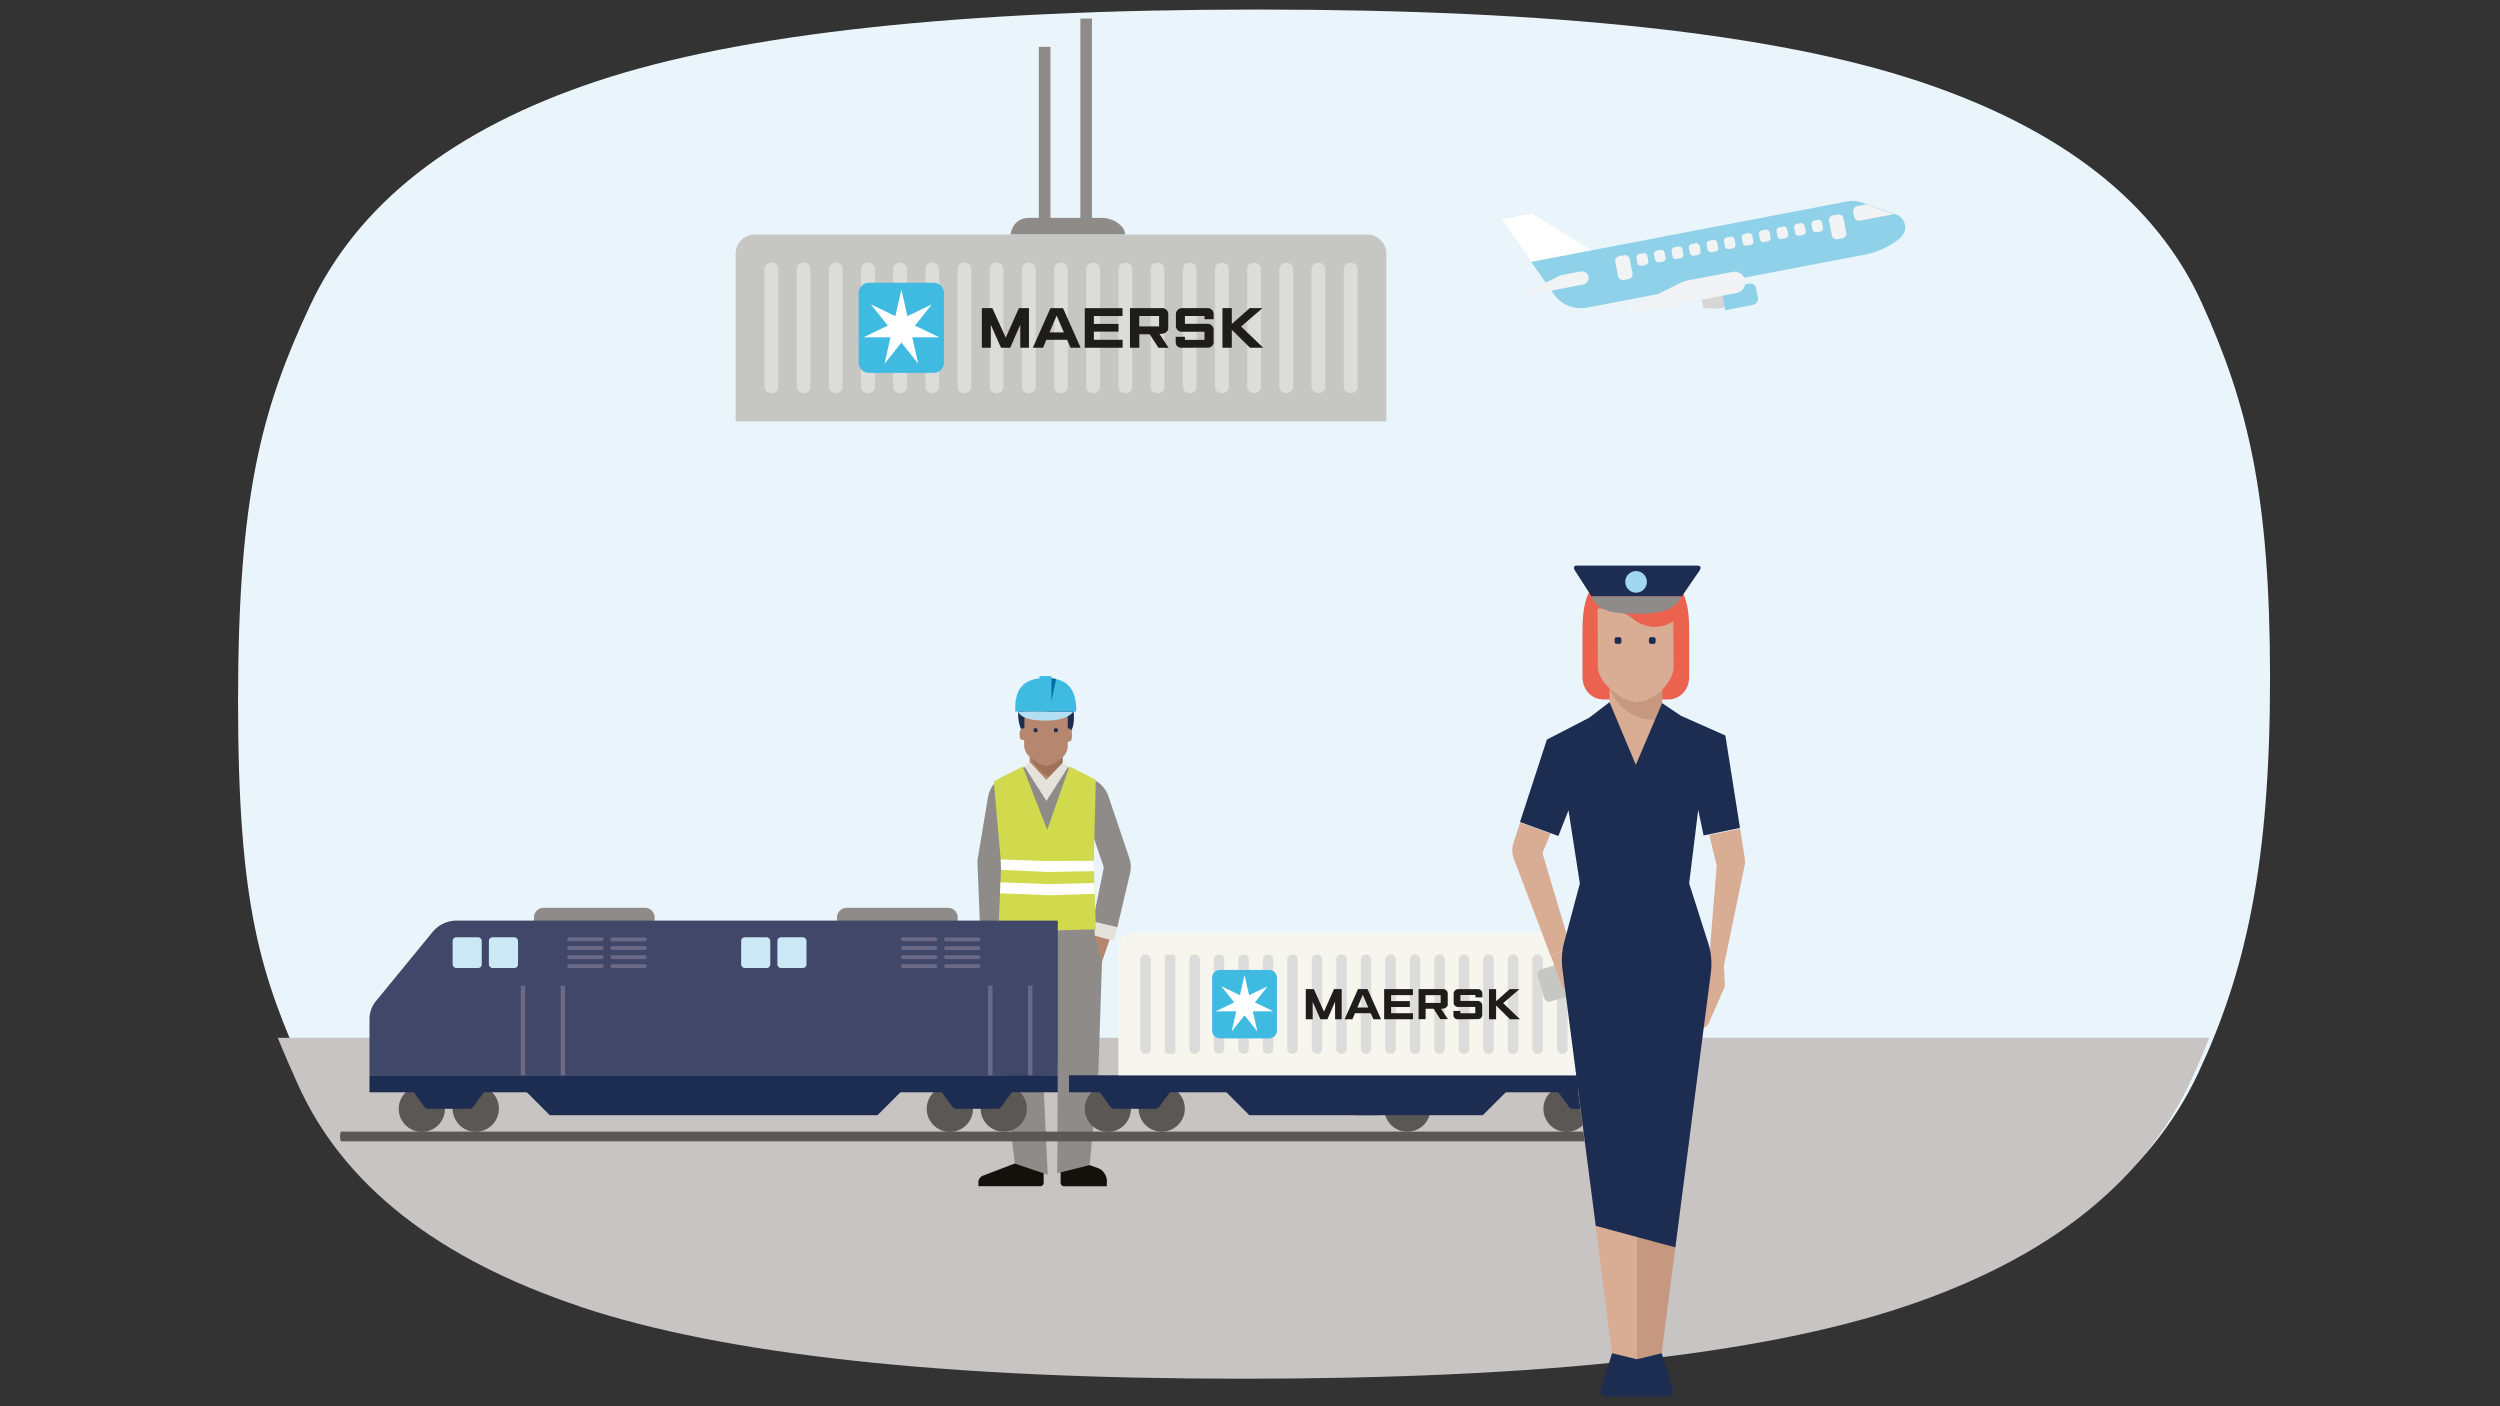 <svg id="Layer_1" data-name="Layer 1" xmlns="http://www.w3.org/2000/svg" xmlns:xlink="http://www.w3.org/1999/xlink" viewBox="0 0 720 405">
  <rect x="0" y="0" width="720" height="405" fill="#333333" stroke="none"/>
  <defs>
    <style>
      .cls-1 {
        fill: none;
      }

      .cls-2 {
        fill: #eaf5fb;
      }

      .cls-3 {
        fill: #c9c4c4;
      }

      .cls-4 {
        fill: #8f8b89;
      }

      .cls-5 {
        fill: #c6c7c2;
      }

      .cls-6 {
        fill: #dcdcda;
      }

      .cls-7 {
        fill: #1f1d1a;
      }

      .cls-8 {
        fill: #3fbbe1;
      }

      .cls-9 {
        fill: #fff;
      }

      .cls-10 {
        fill: #1d2d51;
      }

      .cls-11 {
        fill: #b5876f;
      }

      .cls-12 {
        fill: #9e7158;
      }

      .cls-13 {
        fill: #13110c;
      }

      .cls-14 {
        fill: #e4e2db;
      }

      .cls-15 {
        fill: #b4def1;
      }

      .cls-16 {
        fill: #006fa6;
      }

      .cls-17 {
        fill: #d1d94d;
      }

      .cls-18 {
        fill: #8fd1e9;
      }

      .cls-19 {
        fill: #d7d6d6;
      }

      .cls-20 {
        fill: #f2f3f4;
      }

      .cls-21 {
        clip-path: url(#clip-path);
      }

      .cls-22 {
        fill: #5b5755;
      }

      .cls-23 {
        fill: #f6f5ee;
      }

      .cls-24 {
        fill: #414769;
      }

      .cls-25 {
        fill: #cbe8f6;
      }

      .cls-26 {
        fill: #6a6a87;
      }

      .cls-27 {
        fill: #c69880;
      }

      .cls-28 {
        fill: #d9ac94;
      }

      .cls-29 {
        fill: #eb624f;
      }

      .cls-30 {
        fill: #a2d8ef;
      }
    </style>
    <clipPath id="clip-path">
      <rect class="cls-1" x="97.93" y="325.9" width="386.22" height="2.8"/>
    </clipPath>
  </defs>
  <g>
    <path class="cls-2" d="M653.77,195.31c0-53.22-6.52-78.95-19.58-107.9s-40.24-50.27-81.58-64S447.85,2.75,362.25,2.75s-149,6.89-190.34,20.63S103,58.73,89.25,88.12s-20.69,54.29-20.69,113.8,6.53,79,19.59,107.89,40.24,50.28,81.58,64,104.75,20.63,190.35,20.63,149-6.89,190.34-20.63,68.88-35.36,82.67-64.75,20.68-60.57,20.68-113.79"/>
    <path class="cls-3" d="M167.39,376.43q62,20.61,190.36,20.64t190.34-20.64q62-20.64,82.67-64.74c2-4.21,3.8-8.46,5.49-12.81H80c1.77,4.4,3.71,8.84,5.83,13.52q19.58,43.39,81.57,64"/>
    <path class="cls-4" d="M317.36,62.75h-2.87V5.33h-3.35V62.75h-8.61V13.47h-3.35V62.75h-2.87c-4.79,0-5.27,4.79-5.27,4.79h33c0-2.39-3.35-4.79-6.7-4.79"/>
    <path class="cls-5" d="M399.27,121.35V73.08a5.54,5.54,0,0,0-5.54-5.54H217.4a5.54,5.54,0,0,0-5.54,5.54v48.27Z"/>
    <path class="cls-6" d="M222.27,113.2h-.21a1.89,1.89,0,0,1-1.89-1.88V77.56a1.89,1.89,0,0,1,1.89-1.88h.21a1.88,1.88,0,0,1,1.88,1.88v33.76a1.88,1.88,0,0,1-1.88,1.88"/>
    <path class="cls-6" d="M231.53,113.2h-.2a1.89,1.89,0,0,1-1.89-1.88V77.56a1.89,1.89,0,0,1,1.89-1.88h.2a1.89,1.89,0,0,1,1.89,1.88v33.76a1.89,1.89,0,0,1-1.89,1.88"/>
    <path class="cls-6" d="M240.8,113.2h-.21a1.88,1.88,0,0,1-1.88-1.88V77.56a1.88,1.88,0,0,1,1.88-1.88h.21a1.88,1.88,0,0,1,1.88,1.88v33.76a1.88,1.88,0,0,1-1.88,1.88"/>
    <path class="cls-6" d="M250.07,113.2h-.21a1.89,1.89,0,0,1-1.89-1.88V77.56a1.89,1.89,0,0,1,1.89-1.88h.21A1.88,1.88,0,0,1,252,77.56v33.76a1.88,1.88,0,0,1-1.88,1.88"/>
    <path class="cls-6" d="M259.34,113.2h-.22a1.88,1.88,0,0,1-1.88-1.87V77.56a1.89,1.89,0,0,1,1.89-1.88h.2a1.89,1.89,0,0,1,1.89,1.88v33.77a1.88,1.88,0,0,1-1.88,1.87"/>
    <path class="cls-6" d="M268.6,113.2h-.21a1.88,1.88,0,0,1-1.88-1.87V77.56a1.89,1.89,0,0,1,1.88-1.88h.21a1.89,1.89,0,0,1,1.89,1.88v33.76a1.89,1.89,0,0,1-1.89,1.88"/>
    <path class="cls-6" d="M277.87,113.2h-.21a1.88,1.88,0,0,1-1.88-1.88V77.56a1.89,1.89,0,0,1,1.88-1.88h.21a1.88,1.88,0,0,1,1.88,1.88v33.76a1.88,1.88,0,0,1-1.88,1.88"/>
    <path class="cls-6" d="M287.14,113.2h-.21a1.89,1.89,0,0,1-1.89-1.88V77.56a1.89,1.89,0,0,1,1.89-1.88h.21A1.88,1.88,0,0,1,289,77.56v33.76a1.88,1.88,0,0,1-1.88,1.88"/>
    <path class="cls-6" d="M296.4,113.2h-.21a1.88,1.88,0,0,1-1.88-1.88V77.56a1.89,1.89,0,0,1,1.89-1.88h.2a1.88,1.88,0,0,1,1.88,1.88v33.76a1.88,1.88,0,0,1-1.88,1.88"/>
    <path class="cls-6" d="M305.67,113.2h-.21a1.88,1.88,0,0,1-1.88-1.88V77.56a1.88,1.88,0,0,1,1.88-1.88h.21a1.88,1.88,0,0,1,1.88,1.88v33.76a1.88,1.88,0,0,1-1.88,1.88"/>
    <path class="cls-6" d="M314.94,113.2h-.21a1.89,1.89,0,0,1-1.89-1.88V77.56a1.89,1.89,0,0,1,1.89-1.88h.2a1.88,1.88,0,0,1,1.89,1.88v33.76a1.88,1.88,0,0,1-1.88,1.88"/>
    <path class="cls-6" d="M324.2,113.2H324a1.88,1.88,0,0,1-1.88-1.87V77.56A1.89,1.89,0,0,1,324,75.68h.2a1.88,1.88,0,0,1,1.88,1.88v33.76a1.88,1.88,0,0,1-1.88,1.88"/>
    <path class="cls-6" d="M333.47,113.2h-.21a1.88,1.88,0,0,1-1.88-1.87V77.56a1.88,1.88,0,0,1,1.88-1.88h.21a1.88,1.88,0,0,1,1.88,1.88v33.76a1.88,1.88,0,0,1-1.88,1.88"/>
    <path class="cls-6" d="M342.74,113.2h-.21a1.89,1.89,0,0,1-1.89-1.88V77.56a1.89,1.89,0,0,1,1.89-1.88h.21a1.88,1.88,0,0,1,1.88,1.88v33.76a1.88,1.88,0,0,1-1.88,1.88"/>
    <path class="cls-6" d="M352,113.2h-.21a1.88,1.88,0,0,1-1.88-1.88V77.56a1.89,1.89,0,0,1,1.89-1.88h.2a1.89,1.89,0,0,1,1.89,1.88v33.76A1.89,1.89,0,0,1,352,113.2"/>
    <path class="cls-6" d="M361.28,113.2h-.22a1.88,1.88,0,0,1-1.88-1.88V77.56a1.88,1.88,0,0,1,1.88-1.88h.21a1.89,1.89,0,0,1,1.89,1.88v33.76a1.88,1.88,0,0,1-1.88,1.88"/>
    <path class="cls-6" d="M370.54,113.2h-.22a1.87,1.87,0,0,1-1.87-1.87V77.56a1.88,1.88,0,0,1,1.88-1.88h.21a1.89,1.89,0,0,1,1.88,1.88v33.76a1.88,1.88,0,0,1-1.88,1.88"/>
    <path class="cls-6" d="M379.81,113.2h-.21a1.89,1.89,0,0,1-1.89-1.88V77.56a1.89,1.89,0,0,1,1.89-1.88h.2a1.89,1.89,0,0,1,1.89,1.88v33.76a1.88,1.88,0,0,1-1.88,1.88"/>
    <path class="cls-6" d="M389.07,113.2h-.21a1.88,1.88,0,0,1-1.88-1.88V77.56a1.88,1.88,0,0,1,1.88-1.88h.21A1.88,1.88,0,0,1,391,77.56v33.76a1.88,1.88,0,0,1-1.88,1.88"/>
    <polygon class="cls-7" points="282.77 100.15 282.77 88.75 285.8 88.75 289.65 97.26 293.44 88.75 296.34 88.75 296.34 100.15 293.84 100.15 293.84 93.52 290.95 100.15 288.29 100.15 285.36 93.55 285.36 100.15 282.77 100.15"/>
    <path class="cls-7" d="M300.4,100.15h-2.94l5.06-11.41h3.62l5.09,11.41h-2.9l-1-2.28h-6Zm6-4.42-2.09-4.83-2.05,4.83Z"/>
    <polygon class="cls-7" points="312.41 100.15 312.41 88.75 323.29 88.75 323.29 91.02 315.03 91.02 315.03 93.29 322.12 93.29 322.12 95.51 315.03 95.51 315.03 97.86 323.31 97.86 323.31 100.15 312.41 100.15"/>
    <path class="cls-7" d="M325.43,100.14V88.74h9.11a1.75,1.75,0,0,1,1.92,1.91v3.84c0,.87-.78,1.67-2.29,1.67h-.26l2.65,4h-2.93l-2.51-3.89h-3v3.89ZM328.1,94h5.72V91H328.1Z"/>
    <path class="cls-7" d="M341.26,100.15h-.9a1.56,1.56,0,0,1-1.75-1.67V97h2.65v.88h5.63V95.54h-6.46a1.66,1.66,0,0,1-1.77-1.65V90.5a1.74,1.74,0,0,1,1.79-1.75h7.38a1.68,1.68,0,0,1,1.69,1.82v1.36h-2.63V91h-5.63v2.25h6.44a1.74,1.74,0,0,1,1.82,1.83v3.26a1.61,1.61,0,0,1-1.77,1.78Z"/>
    <polygon class="cls-7" points="352.06 100.15 352.06 88.75 354.76 88.75 354.76 93.31 359.91 88.75 363.57 88.75 357.43 94.04 363.8 100.15 360 100.15 354.76 94.97 354.76 100.15 352.06 100.15"/>
    <path class="cls-8" d="M271.86,104.43a3,3,0,0,1-2.95,2.95H250.29a3,3,0,0,1-3-2.95v-20a3,3,0,0,1,3-3h18.62a3,3,0,0,1,2.95,3Z"/>
    <polygon class="cls-9" points="263.51 93.77 268.35 87.7 268.33 87.68 261.34 91.05 259.61 83.48 259.59 83.48 257.86 91.05 250.86 87.68 250.85 87.7 255.69 93.77 248.69 97.14 248.7 97.16 256.46 97.16 254.74 104.73 254.76 104.74 259.6 98.67 264.44 104.74 264.46 104.73 262.73 97.16 270.5 97.16 270.5 97.14 263.51 93.77"/>
    <path class="cls-10" d="M293.23,205.84c0-5.52,2.18-7.41,8.27-7.41s7.79,2.32,7.79,8.39c0,4-2.12,5.5-2.12,5.5,0-.79-.22-4.74-.22-4.74l-11.11-2.33s-.12,6.78-.47,6.58c-1.08-.64-2.14-3.36-2.14-6"/>
    <path class="cls-11" d="M295.08,203.2l-.06,6.56h-.38c-.54,0-1,.42-1,1.6,0,1.63.33,1.77,1.31,1.77v1.37a4.39,4.39,0,0,0,1.58,3.43v2l4.74,6.47,4.74-6.25v-2a4.71,4.71,0,0,0,1.5-3.21c0-.49,0-.71,0-1.31,1.09,0,1.2-.54,1.2-2.07s-.55-1.74-.88-1.74h-.32v-3.24Z"/>
    <path class="cls-10" d="M298.48,210.86H298a.32.32,0,0,1-.32-.32v-.47a.32.32,0,0,1,.32-.32h.47a.33.33,0,0,1,.32.32v.47a.32.32,0,0,1-.32.32"/>
    <path class="cls-10" d="M304.33,210.86h-.47a.32.32,0,0,1-.32-.32v-.47a.32.32,0,0,1,.32-.32h.47a.33.33,0,0,1,.32.32v.47a.32.32,0,0,1-.32.32"/>
    <path class="cls-12" d="M306,218.09v2s-2.9,3.68-2.91,3.81c-3.4,0-6.57-6-6.57-6,3.72,3.27,5.81,3.74,9.48.16"/>
    <path class="cls-11" d="M284.72,276.34l-1.35-3.94,5.34-1.83,3.09,9-.28.1a5.35,5.35,0,0,1-6.8-3.33"/>
    <rect class="cls-11" x="310.86" y="270.5" width="9.52" height="5.65" transform="translate(-45.26 483.3) rotate(-71.08)"/>
    <path class="cls-13" d="M300.58,336.78v3.85a1,1,0,0,1-1,1h-17.8v-1.13a2,2,0,0,1,1.32-1.91l11.2-4.28Z"/>
    <path class="cls-13" d="M318.77,340.21v1.44H306.46a1,1,0,0,1-1-1v-4.41l4.9-1.89,5.71,2a4.1,4.1,0,0,1,2.72,3.86"/>
    <polygon class="cls-14" points="282.51 272.95 282.37 269.81 288.32 269.55 288.34 272.71 282.51 272.95"/>
    <polygon class="cls-14" points="313.94 269.13 314.71 265.38 321.77 267.05 320.76 270.93 313.94 269.13"/>
    <path class="cls-4" d="M288.31,267.65h26.5l2.56,9.29-1,30.51a3.87,3.87,0,0,1,0,.48l-2.55,27.61-9.33,2.34.15-29.69-2.13-26.39-2.34,23.09,1.58,33.44-9.47-3.22-3.59-28.94c0-.31-.06-.63-.07-.95l-.26-37.57"/>
    <path class="cls-4" d="M315.26,269.32,309,272.71a4.09,4.09,0,0,1-5.91-2.57l-.56-2.13-.84,3.81a4.09,4.09,0,0,1-4.23,3.2l-9.14-.53,0-4.94-5.95.26-.85-21a7.77,7.77,0,0,1,.1-1.67l2.91-17.53a8.2,8.2,0,0,1,4.78-6.16l5.8-2.55,1.48-1.18,4.18,4.36.61,5.14L302,224l4-4.09,1.57,1.06,7.49,3.63a8.23,8.23,0,0,1,4.18,4.75l6,17.76a8.15,8.15,0,0,1,.2,4.51l-3.65,15.42-7.06-1.67,3.17-15.53L314.93,241Z"/>
    <polygon class="cls-14" points="301.38 230.67 307.55 220.98 306.03 219.7 301.34 224.6 296.55 219.44 295.12 220.88 301.38 230.67"/>
    <path class="cls-15" d="M309.07,204.94H293.25s.42,2.6,7.63,2.6,8.19-2.6,8.19-2.6"/>
    <path class="cls-8" d="M302.79,195.35v-.64h-3.4v.64c-5.19.54-7,3.87-7,8.49l0,1.1h17.57l0-1.05c-.25-5.49-2.48-8-7.18-8.54"/>
    <path class="cls-16" d="M302.79,195.35v6.53l1.38-6.29a4.83,4.83,0,0,0-1.38-.24"/>
    <path class="cls-17" d="M286.21,225.06l2.13,24.05-.76,18.54s10.45.5,11.47.5a2.61,2.61,0,0,0,2.73-2.77c.33,1.73,1.28,2.65,2.78,2.58s11.06-.31,11.06-.31L315,249l.59-24.44L308,220.73,301.6,239l-7.08-18.24Z"/>
    <polygon class="cls-9" points="288.2 247.53 301.35 247.98 315.05 247.9 315.09 250.9 301.64 251.13 288.29 250.52 288.2 247.53"/>
    <polygon class="cls-9" points="288.14 254.11 301.91 254.62 315.19 254.3 315.29 257.42 302.35 257.83 288.01 257.27 288.14 254.11"/>
    <path class="cls-18" d="M548.63,64.79a3.94,3.94,0,0,0-2.51-3l-9.93-3.47a8.89,8.89,0,0,0-4.93-.17L458.31,72.11,441.08,61.33,432.22,63l15.32,21.75a9.48,9.48,0,0,0,9.5,3.85l78.87-15.05a23.62,23.62,0,0,0,11.37-5,3.92,3.92,0,0,0,.39-.5,3.86,3.86,0,0,0,1-3.28"/>
    <path class="cls-19" d="M496.82,83.79l.87,4.59a18.81,18.81,0,0,1-7.13.27L490.05,86a24.54,24.54,0,0,1,6.77-2.21"/>
    <path class="cls-18" d="M496.87,89.33l7.58-1.44c1.36-.26,2-1,1.82-2.13l-.5-2.63c-.25-1.29-1-1.64-2.48-1.37l-7.59,1.45Z"/>
    <path class="cls-20" d="M522,66.16a1.06,1.06,0,0,0,1.29.72l.83-.16a1.06,1.06,0,0,0,.94-1.14l-.29-1.52a1.06,1.06,0,0,0-1.29-.72l-.83.16a1.06,1.06,0,0,0-.94,1.15Z"/>
    <path class="cls-20" d="M527.59,67.88a1.43,1.43,0,0,0,1.74,1l1.13-.22a1.41,1.41,0,0,0,1.28-1.54l-.83-4.33a1.42,1.42,0,0,0-1.75-1L528,62a1.42,1.42,0,0,0-1.25,1.54Z"/>
    <path class="cls-20" d="M537.52,58.86l-2.77.53a1.44,1.44,0,0,0-1,1.75l.22,1.15a1.43,1.43,0,0,0,1.54,1.28l10-1.89"/>
    <path class="cls-20" d="M466,79.62a1.45,1.45,0,0,0,1.76,1l1.13-.22a1.41,1.41,0,0,0,1.28-1.54l-.83-4.33a1.41,1.41,0,0,0-1.75-1l-1.14.21a1.44,1.44,0,0,0-1.27,1.55Z"/>
    <path class="cls-20" d="M517,67.12a1,1,0,0,0,1.28.72l.84-.16a1,1,0,0,0,.93-1.14L519.71,65a1.06,1.06,0,0,0-1.29-.72l-.79.15a1.05,1.05,0,0,0-.93,1.15Z"/>
    <path class="cls-20" d="M511.91,68.08a1,1,0,0,0,1.29.72l.83-.16A1,1,0,0,0,515,67.5L514.67,66a1,1,0,0,0-1.28-.71l-.83.15a1.05,1.05,0,0,0-.94,1.15Z"/>
    <path class="cls-20" d="M506.88,69a1,1,0,0,0,1.28.72l.83-.16a1.06,1.06,0,0,0,.94-1.14l-.29-1.52a1,1,0,0,0-1.29-.71l-.83.15a1.06,1.06,0,0,0-.94,1.15Z"/>
    <path class="cls-20" d="M501.92,70a1.05,1.05,0,0,0,1.29.72l.83-.16a1,1,0,0,0,.93-1.14l-.29-1.52a1.05,1.05,0,0,0-1.29-.72l-.82.16a1,1,0,0,0-.94,1.14Z"/>
    <path class="cls-20" d="M496.8,71a1.06,1.06,0,0,0,1.29.72l.83-.16a1.07,1.07,0,0,0,.94-1.15l-.29-1.51a1,1,0,0,0-1.29-.72l-.87.16a1.06,1.06,0,0,0-.94,1.15Z"/>
    <path class="cls-20" d="M491.81,71.92a1.05,1.05,0,0,0,1.29.72l.83-.16a1,1,0,0,0,.93-1.14l-.29-1.52a1.05,1.05,0,0,0-1.29-.72l-.83.16a1,1,0,0,0-.93,1.14Z"/>
    <path class="cls-20" d="M486.73,72.89a1.06,1.06,0,0,0,1.29.72l.83-.16a1.06,1.06,0,0,0,.94-1.15l-.29-1.51a1.06,1.06,0,0,0-1.29-.72l-.91.17a1.05,1.05,0,0,0-.94,1.15Z"/>
    <path class="cls-20" d="M481.7,73.85a1,1,0,0,0,1.28.72l.92-.18a1,1,0,0,0,.93-1.14l-.29-1.52a1,1,0,0,0-1.29-.71l-.83.15a1.05,1.05,0,0,0-1,1.08.19.19,0,0,0,0,.08Z"/>
    <path class="cls-20" d="M476.66,74.81a1.06,1.06,0,0,0,1.29.72l.83-.16a1,1,0,0,0,.93-1.14l-.29-1.52a1,1,0,0,0-1.28-.72l-.83.16a1,1,0,0,0-.94,1.14Z"/>
    <path class="cls-20" d="M471.58,75.78a1.06,1.06,0,0,0,1.29.72l.91-.18a1,1,0,0,0,.94-1.14l-.29-1.52a1,1,0,0,0-1.29-.71l-.83.15a1.05,1.05,0,0,0-1,1.08.22.22,0,0,0,0,.08Z"/>
    <path class="cls-20" d="M499,78.31l-12.8,2.44a9.48,9.48,0,0,0-2.44.82L469.35,88.8a.72.72,0,0,0,.47,1.36l30.34-5.79A3.09,3.09,0,0,0,499,78.3Z"/>
    <path class="cls-20" d="M455.27,78.16l-5.11,1a5.52,5.52,0,0,0-1.5.5l-8.84,4.43a.45.45,0,0,0,.29.85l15.87-3a1.89,1.89,0,1,0-.71-3.72"/>
    <polygon class="cls-9" points="458.39 72.09 440.96 75.42 432.22 63.02 441.16 61.32 458.39 72.09"/>
    <g class="cls-21">
      <g class="cls-21">
        <path class="cls-22" d="M483.78,325.9c.21,0,.37.62.37,1.41s-.16,1.4-.37,1.4H98.3c-.21,0-.37-.62-.37-1.4s.16-1.41.37-1.41Z"/>
      </g>
    </g>
    <path class="cls-4" d="M241.06,283a2.79,2.79,0,0,0,2.78,2.78H273A2.78,2.78,0,0,0,275.8,283V264.22a2.77,2.77,0,0,0-2.78-2.77H243.84a2.78,2.78,0,0,0-2.78,2.77Z"/>
    <path class="cls-4" d="M153.78,283a2.79,2.79,0,0,0,2.78,2.78h29.18a2.78,2.78,0,0,0,2.78-2.78V264.22a2.77,2.77,0,0,0-2.78-2.77H156.56a2.78,2.78,0,0,0-2.78,2.77Z"/>
    <path class="cls-22" d="M130.36,319.31a6.66,6.66,0,1,0,6.63-6.68,6.67,6.67,0,0,0-6.63,6.68"/>
    <path class="cls-22" d="M114.84,319.37a6.65,6.65,0,1,1,6.68,6.62,6.66,6.66,0,0,1-6.68-6.62"/>
    <path class="cls-10" d="M129.26,312.13h9.11a1.41,1.41,0,0,1,1.13,2.23l-3.22,4.41a1.4,1.4,0,0,1-1.13.57H123.36a1.4,1.4,0,0,1-1.13-.57L119,314.36a1.4,1.4,0,0,1,1.13-2.23Z"/>
    <path class="cls-22" d="M282.43,319.31a6.65,6.65,0,1,0,6.62-6.68,6.66,6.66,0,0,0-6.62,6.68"/>
    <path class="cls-22" d="M266.9,319.37a6.66,6.66,0,1,1,6.68,6.62,6.67,6.67,0,0,1-6.68-6.62"/>
    <path class="cls-10" d="M281.32,312.13h9.11a1.4,1.4,0,0,1,1.13,2.23l-3.22,4.41a1.4,1.4,0,0,1-1.13.57H275.43a1.39,1.39,0,0,1-1.13-.57l-3.23-4.41a1.41,1.41,0,0,1,1.13-2.23Z"/>
    <path class="cls-22" d="M398.68,319.31a6.65,6.65,0,1,0,6.63-6.68,6.65,6.65,0,0,0-6.63,6.68"/>
    <path class="cls-22" d="M444.51,319.37a6.65,6.65,0,1,1,6.67,6.62,6.65,6.65,0,0,1-6.67-6.62"/>
    <path class="cls-10" d="M458.92,312.13H468a1.4,1.4,0,0,1,1.12,2.23l-3.22,4.41a1.39,1.39,0,0,1-1.13.57H453a1.39,1.39,0,0,1-1.13-.57l-3.23-4.41a1.41,1.41,0,0,1,1.13-2.23Z"/>
    <path class="cls-22" d="M327.93,319.31a6.65,6.65,0,1,0,6.63-6.68,6.66,6.66,0,0,0-6.63,6.68"/>
    <path class="cls-22" d="M312.41,319.37a6.65,6.65,0,1,1,6.68,6.62,6.66,6.66,0,0,1-6.68-6.62"/>
    <rect class="cls-10" x="307.87" y="309.68" width="171.1" height="4.9"/>
    <path class="cls-23" d="M322.07,309.68V272.94a4.23,4.23,0,0,1,4.23-4.22H460.55a4.23,4.23,0,0,1,4.23,4.22v36.74Z"/>
    <path class="cls-6" d="M456.85,303.49H457a1.44,1.44,0,0,0,1.43-1.44v-25.7a1.43,1.43,0,0,0-1.43-1.43h-.16a1.43,1.43,0,0,0-1.43,1.43v25.7a1.43,1.43,0,0,0,1.43,1.44"/>
    <path class="cls-6" d="M449.79,303.49H450a1.45,1.45,0,0,0,1.44-1.44v-25.7a1.44,1.44,0,0,0-1.44-1.43h-.16a1.43,1.43,0,0,0-1.43,1.43v25.7a1.44,1.44,0,0,0,1.43,1.44"/>
    <path class="cls-6" d="M442.73,303.49h.16a1.45,1.45,0,0,0,1.44-1.44v-25.7a1.42,1.42,0,0,0-1.43-1.43h-.16a1.44,1.44,0,0,0-1.44,1.43v25.71a1.43,1.43,0,0,0,1.43,1.43"/>
    <path class="cls-6" d="M435.68,303.49h.16a1.45,1.45,0,0,0,1.44-1.44v-25.7a1.44,1.44,0,0,0-1.44-1.43h-.15a1.43,1.43,0,0,0-1.44,1.43v25.71a1.44,1.44,0,0,0,1.43,1.43"/>
    <path class="cls-6" d="M428.62,303.49h.16a1.45,1.45,0,0,0,1.44-1.44v-25.7a1.44,1.44,0,0,0-1.44-1.43h-.16a1.43,1.43,0,0,0-1.43,1.43v25.7a1.44,1.44,0,0,0,1.43,1.44"/>
    <path class="cls-6" d="M421.56,303.49h.16a1.46,1.46,0,0,0,1.44-1.45V276.35a1.43,1.43,0,0,0-1.43-1.43h-.16a1.44,1.44,0,0,0-1.44,1.43v25.71a1.44,1.44,0,0,0,1.43,1.43"/>
    <path class="cls-6" d="M414.5,303.49h.17a1.45,1.45,0,0,0,1.44-1.44v-25.7a1.42,1.42,0,0,0-1.43-1.43h-.16a1.43,1.43,0,0,0-1.44,1.44v25.7a1.42,1.42,0,0,0,1.42,1.43"/>
    <path class="cls-6" d="M407.45,303.49h.16a1.44,1.44,0,0,0,1.44-1.44v-25.7a1.43,1.43,0,0,0-1.43-1.43h-.16a1.44,1.44,0,0,0-1.44,1.43v25.71a1.44,1.44,0,0,0,1.43,1.43"/>
    <path class="cls-6" d="M400.4,303.49h.16a1.45,1.45,0,0,0,1.44-1.44v-25.7a1.44,1.44,0,0,0-1.44-1.43h-.16a1.43,1.43,0,0,0-1.43,1.43v25.7a1.44,1.44,0,0,0,1.43,1.44"/>
    <path class="cls-6" d="M393.34,303.49h.17a1.42,1.42,0,0,0,1.42-1.43V276.35a1.43,1.43,0,0,0-1.43-1.43h-.16a1.42,1.42,0,0,0-1.43,1.43v25.71a1.44,1.44,0,0,0,1.43,1.43"/>
    <path class="cls-6" d="M386.29,303.49h.16a1.44,1.44,0,0,0,1.43-1.44v-25.7a1.43,1.43,0,0,0-1.43-1.43h-.16a1.43,1.43,0,0,0-1.43,1.43v25.7a1.44,1.44,0,0,0,1.43,1.44"/>
    <path class="cls-6" d="M379.23,303.49h.16a1.44,1.44,0,0,0,1.43-1.44v-25.7a1.43,1.43,0,0,0-1.43-1.43h-.16a1.42,1.42,0,0,0-1.43,1.43v25.7a1.44,1.44,0,0,0,1.43,1.44"/>
    <path class="cls-6" d="M372.18,303.49h.15a1.44,1.44,0,0,0,1.44-1.44v-25.7a1.43,1.43,0,0,0-1.43-1.43h-.16a1.43,1.43,0,0,0-1.44,1.43v25.7a1.45,1.45,0,0,0,1.44,1.44"/>
    <path class="cls-6" d="M365.12,303.49h.16a1.44,1.44,0,0,0,1.43-1.44v-25.7a1.43,1.43,0,0,0-1.43-1.43h-.16a1.43,1.43,0,0,0-1.43,1.43v25.7a1.44,1.44,0,0,0,1.43,1.44"/>
    <path class="cls-6" d="M358.06,303.49h.17a1.44,1.44,0,0,0,1.43-1.43V276.35a1.44,1.44,0,0,0-1.44-1.43h-.15a1.43,1.43,0,0,0-1.44,1.43v25.7a1.44,1.44,0,0,0,1.43,1.44"/>
    <path class="cls-6" d="M351,303.49h.16a1.44,1.44,0,0,0,1.43-1.44v-25.7a1.43,1.43,0,0,0-1.43-1.43H351a1.43,1.43,0,0,0-1.43,1.43v25.7a1.44,1.44,0,0,0,1.43,1.44"/>
    <path class="cls-6" d="M344,303.49h.16a1.45,1.45,0,0,0,1.44-1.44v-25.7a1.44,1.44,0,0,0-1.44-1.43H344a1.43,1.43,0,0,0-1.43,1.43v25.7a1.44,1.44,0,0,0,1.43,1.44"/>
    <path class="cls-6" d="M336.14,303.49h1.67a.69.69,0,0,0,.68-.68V275.6a.68.68,0,0,0-.68-.68h-1.67a.67.67,0,0,0-.67.68v27.21a.68.68,0,0,0,.67.68"/>
    <path class="cls-6" d="M329.84,303.49H330a1.44,1.44,0,0,0,1.43-1.43V276.35a1.43,1.43,0,0,0-1.43-1.43h-.16a1.43,1.43,0,0,0-1.43,1.43v25.7a1.44,1.44,0,0,0,1.43,1.44"/>
    <polygon class="cls-7" points="376.07 293.54 376.07 284.86 378.38 284.86 381.31 291.35 384.19 284.86 386.4 284.86 386.4 293.54 384.5 293.54 384.5 288.49 382.3 293.54 380.27 293.54 378.05 288.52 378.05 293.54 376.07 293.54"/>
    <path class="cls-7" d="M389.5,293.54h-2.25l3.86-8.68h2.75l3.88,8.68h-2.21l-.76-1.73h-4.54Zm4.57-3.36-1.59-3.68-1.56,3.68Z"/>
    <polygon class="cls-7" points="398.64 293.54 398.64 284.86 406.92 284.86 406.92 286.59 400.64 286.59 400.64 288.32 406.03 288.32 406.03 290.02 400.64 290.02 400.64 291.81 406.94 291.81 406.94 293.54 398.64 293.54"/>
    <path class="cls-7" d="M408.55,293.54v-8.68h6.94a1.34,1.34,0,0,1,1.46,1.46v2.92c0,.66-.59,1.27-1.74,1.27H415l2,3H414.8l-1.92-3h-2.3v3Zm2-4.69h4.36V286.6h-4.36Z"/>
    <path class="cls-7" d="M420.6,293.55h-.68a1.19,1.19,0,0,1-1.33-1.28v-1.13h2v.67h4.29V290H420a1.26,1.26,0,0,1-1.35-1.25V286.2a1.32,1.32,0,0,1,1.37-1.33h5.62a1.27,1.27,0,0,1,1.28,1.38v1h-2v-.69H420.6v1.71h4.91a1.33,1.33,0,0,1,1.38,1.4v2.48a1.23,1.23,0,0,1-1.34,1.36Z"/>
    <polygon class="cls-7" points="428.83 293.55 428.83 284.87 430.88 284.87 430.88 288.34 434.81 284.87 437.59 284.87 432.91 288.9 437.76 293.55 434.87 293.55 430.88 289.6 430.88 293.55 428.83 293.55"/>
    <path class="cls-8" d="M367.76,296.81a2.24,2.24,0,0,1-2.24,2.24H351.33a2.24,2.24,0,0,1-2.24-2.24V281.6a2.24,2.24,0,0,1,2.24-2.25h14.19a2.24,2.24,0,0,1,2.24,2.25Z"/>
    <polygon class="cls-9" points="361.4 288.69 365.08 284.07 365.08 284.05 359.75 286.62 358.44 280.86 358.42 280.86 357.1 286.62 351.77 284.05 351.76 284.07 355.45 288.69 350.12 291.25 350.13 291.27 356.04 291.27 354.73 297.04 354.74 297.04 358.43 292.42 362.11 297.04 362.13 297.03 360.81 291.27 366.73 291.27 366.73 291.25 361.4 288.69"/>
    <path class="cls-24" d="M304.64,265.13v44.55H106.41V293.52a8.21,8.21,0,0,1,1.86-5.2l16.29-19.88a9,9,0,0,1,7-3.31Z"/>
    <polygon class="cls-10" points="436.1 312.13 427.05 321.18 390.07 321.18 390.07 312.13 436.1 312.13"/>
    <polygon class="cls-10" points="350.75 312.13 359.8 321.18 396.78 321.18 396.78 312.13 350.75 312.13"/>
    <rect class="cls-10" x="106.41" y="309.68" width="198.23" height="4.9"/>
    <polygon class="cls-10" points="188.6 312.13 222.45 312.13 261.77 312.13 252.72 321.18 222.45 321.18 188.6 321.18 158.33 321.18 149.29 312.13 188.6 312.13"/>
    <path class="cls-10" d="M326.82,312.13h9.12a1.41,1.41,0,0,1,1.13,2.23l-3.22,4.41a1.42,1.42,0,0,1-1.14.57H320.93a1.39,1.39,0,0,1-1.13-.57l-3.23-4.41a1.41,1.41,0,0,1,1.14-2.23Z"/>
    <rect class="cls-25" x="130.36" y="269.94" width="8.39" height="8.85" rx="1.01"/>
    <rect class="cls-25" x="140.8" y="269.94" width="8.39" height="8.85" rx="1.01"/>
    <rect class="cls-25" x="213.45" y="269.94" width="8.39" height="8.85" rx="1.01"/>
    <rect class="cls-25" x="223.89" y="269.94" width="8.38" height="8.85" rx="1.01"/>
    <path class="cls-26" d="M173.81,270.52v-.06a.52.52,0,0,0-.52-.52h-9.41a.52.52,0,0,0-.52.52v.06a.53.53,0,0,0,.53.53h9.4a.52.52,0,0,0,.52-.53"/>
    <path class="cls-26" d="M173.81,273.1V273a.52.52,0,0,0-.52-.52h-9.41a.52.52,0,0,0-.52.52v.07a.52.52,0,0,0,.52.51h9.41a.52.52,0,0,0,.52-.52"/>
    <path class="cls-26" d="M173.81,275.68v-.05a.52.52,0,0,0-.52-.53h-9.41a.52.52,0,0,0-.52.52v.06a.53.53,0,0,0,.53.53h9.4a.52.52,0,0,0,.52-.53"/>
    <path class="cls-26" d="M173.81,278.26v-.05a.52.52,0,0,0-.52-.53h-9.41a.53.53,0,0,0-.52.53v.06a.53.53,0,0,0,.53.52h9.4a.52.52,0,0,0,.52-.53"/>
    <path class="cls-26" d="M186.27,270.52v0a.52.52,0,0,0-.52-.53h-9.4a.52.52,0,0,0-.52.52v.06a.52.52,0,0,0,.52.53h9.4a.52.52,0,0,0,.52-.53"/>
    <path class="cls-26" d="M186.27,273.1V273a.52.52,0,0,0-.52-.52h-9.4a.52.52,0,0,0-.52.52v.06a.52.52,0,0,0,.52.52h9.4a.52.52,0,0,0,.52-.52"/>
    <path class="cls-26" d="M186.27,275.69v-.07a.52.52,0,0,0-.52-.52h-9.4a.52.52,0,0,0-.52.52v.06a.52.52,0,0,0,.52.53h9.4a.52.52,0,0,0,.52-.52"/>
    <path class="cls-26" d="M186.27,278.27v-.06a.52.52,0,0,0-.52-.53h-9.4a.52.52,0,0,0-.52.53v.06a.52.52,0,0,0,.52.52h9.4a.52.52,0,0,0,.52-.52"/>
    <path class="cls-26" d="M269.9,270.52v-.06a.52.52,0,0,0-.52-.52H260a.52.52,0,0,0-.52.52v.06a.52.52,0,0,0,.52.53h9.41a.53.53,0,0,0,.52-.53"/>
    <path class="cls-26" d="M269.9,273.1V273a.52.52,0,0,0-.52-.52H260a.53.53,0,0,0-.53.52v.07a.51.51,0,0,0,.52.51h9.41a.52.52,0,0,0,.52-.52"/>
    <path class="cls-26" d="M269.9,275.68v-.06a.52.52,0,0,0-.52-.52H260a.52.52,0,0,0-.52.52v.06a.53.53,0,0,0,.53.53h9.4a.53.53,0,0,0,.52-.53"/>
    <path class="cls-26" d="M269.9,278.26v-.05a.52.52,0,0,0-.52-.53H260a.52.52,0,0,0-.52.52v.07a.52.52,0,0,0,.52.52h9.41a.53.53,0,0,0,.52-.53"/>
    <path class="cls-26" d="M282.36,270.52v0a.52.52,0,0,0-.52-.53h-9.41a.51.51,0,0,0-.51.51v.07a.52.52,0,0,0,.52.53h9.4a.52.52,0,0,0,.52-.53"/>
    <path class="cls-26" d="M282.36,273.1v-.05a.52.52,0,0,0-.52-.53h-9.41a.51.51,0,0,0-.51.51v.08a.51.51,0,0,0,.52.51h9.4a.52.52,0,0,0,.52-.52"/>
    <path class="cls-26" d="M282.36,275.68v-.05a.52.52,0,0,0-.52-.53h-9.41a.51.51,0,0,0-.51.52v.06a.53.53,0,0,0,.53.53h9.39a.52.52,0,0,0,.52-.53"/>
    <path class="cls-26" d="M282.36,278.26v-.05a.52.52,0,0,0-.52-.53h-9.41a.51.51,0,0,0-.51.52v.07a.52.52,0,0,0,.52.52h9.4a.52.52,0,0,0,.52-.53"/>
    <rect class="cls-26" x="161.47" y="283.85" width="1.26" height="25.83"/>
    <rect class="cls-26" x="149.98" y="283.85" width="1.26" height="25.83"/>
    <rect class="cls-26" x="296.08" y="283.85" width="1.26" height="25.83"/>
    <rect class="cls-26" x="284.58" y="283.85" width="1.26" height="25.83"/>
    <path class="cls-1" d="M169.58,26q-62,20.65-82.67,64.75C73.14,120.13,66.23,145,66.23,204.5s6.52,78.95,19.58,107.9,40.25,50.27,81.58,64,104.76,20.64,190.36,20.64,149-6.9,190.34-20.64,68.88-35.35,82.67-64.74,20.68-60.57,20.68-113.79S644.92,119,631.85,90s-40.24-50.27-81.58-64S445.52,5.33,359.92,5.33s-149,6.9-190.34,20.63"/>
    <polygon class="cls-27" points="471.42 391.46 471.42 318.55 487.15 323.22 478.56 389.72 471.42 391.46"/>
    <polygon class="cls-28" points="471.42 391.46 471.42 318.55 454.39 313.5 464.27 389.72 471.42 391.46"/>
    <path class="cls-10" d="M478.56,389.72,481.78,400a1.74,1.74,0,0,1-1.67,2.26h-8.69V391.46Z"/>
    <path class="cls-10" d="M464.27,389.72,461.06,400a1.74,1.74,0,0,0,1.67,2.26h8.69V391.46Z"/>
    <path class="cls-28" d="M502.38,249.57l-5.88,28.55.26,5.54a1.66,1.66,0,0,1-.14.79L492,294.93a1.74,1.74,0,0,1-1.91,1l-1.46-.27-.1-11.63,3.54-6,2.35-28.69-2.14-8.86,8.87-1.83,1.32,8.42a6.78,6.78,0,0,1-.05,2.5"/>
    <path class="cls-29" d="M480.42,201.45c3.4,0,6.07-2.75,6.07-6.53V181.46c0-12.78-4.11-16.68-15.37-16.68s-15.37,3.9-15.37,16.68v13.46c0,3.78,2.67,6.53,6.07,6.53Z"/>
    <path class="cls-28" d="M460.12,175.25l.05,16.31c0,4,3.38,6.64,3.38,6.64v4.23l7.55,22.89,7.59-22.61v-4.05s3.29-3.13,3.29-6.44c0-.85-.06-13.32-.06-13.32h0a9.59,9.59,0,0,1-11.39-.54c-1.95-1.55-4.7-3.11-10.41-3.11"/>
    <path class="cls-10" d="M466.39,185.44h-.8a.57.57,0,0,1-.57-.57v-.8a.56.56,0,0,1,.57-.56h.8a.57.57,0,0,1,.57.56v.8a.58.58,0,0,1-.57.57"/>
    <path class="cls-10" d="M476.26,185.44h-.81a.57.57,0,0,1-.56-.57v-.8a.56.56,0,0,1,.56-.56h.81a.56.56,0,0,1,.56.56v.8a.57.57,0,0,1-.56.57"/>
    <path class="cls-27" d="M478.69,198.66v4.05l-1.53,4.56c-10.2.64-13.61-9.07-13.61-9.07,4.89,4.34,8.89,6.05,15.14.46"/>
    <polygon class="cls-9" points="478.69 202.71 479.82 218.6 471.1 225.32 463.02 218.6 463.55 202.43 471.1 225.32 478.69 202.71"/>
    <path class="cls-5" d="M463.38,283.41l-16.78,5a1.5,1.5,0,0,1-1.85-1l-1.86-6.39a1.49,1.49,0,0,1,1-1.85l16.78-5a1.5,1.5,0,0,1,1.85,1l1.86,6.38a1.49,1.49,0,0,1-1,1.85"/>
    <path class="cls-28" d="M456,276.57l2.51-1a1.05,1.05,0,0,0,.64-1.09l0-.12a1,1,0,0,0-.94-.93l-5.85-.55-5.75,2.39,3.22,8.47a1.74,1.74,0,0,0,2.14,1.05l3.63-1.13a1.73,1.73,0,0,0,1.21-1.93Z"/>
    <path class="cls-28" d="M446.56,275.24,436,247.35a7,7,0,0,1-.11-4.64l1.89-5.79,8.76,3.14-2.31,5.63,8.1,27.16Z"/>
    <path class="cls-30" d="M485.24,228.92a4.61,4.61,0,1,1-4.61-4.61,4.61,4.61,0,0,1,4.61,4.61"/>
    <path class="cls-10" d="M458.36,171.76h26l5-7.28s1.23-1.59-.62-1.59H454.1c-1.35,0-.6,1.29-.6,1.29Z"/>
    <path class="cls-4" d="M484.34,171.76h-26c1.72,4,5.66,5,12.31,5s11.58-.57,13.67-5"/>
    <path class="cls-30" d="M474.3,167.58a3.11,3.11,0,1,1-3.11-3.11,3.11,3.11,0,0,1,3.11,3.11"/>
    <path class="cls-10" d="M490.64,240.61l10.47-2.17-4.2-26.61-12.78-5.68-5.44-3.65-7.57,17.78-7.57-18.05-5.88,4.48L445.5,213l-7.74,23.76,11.05,4,2.92-7.38L455,254.45l-4.5,16.86a20.07,20.07,0,0,0-.52,7.75l9.6,74,22.92,6.18,10.22-79.05a20,20,0,0,0-.78-8.66l-5.46-17.11,2.6-21.17Z"/>
  </g>
</svg>
